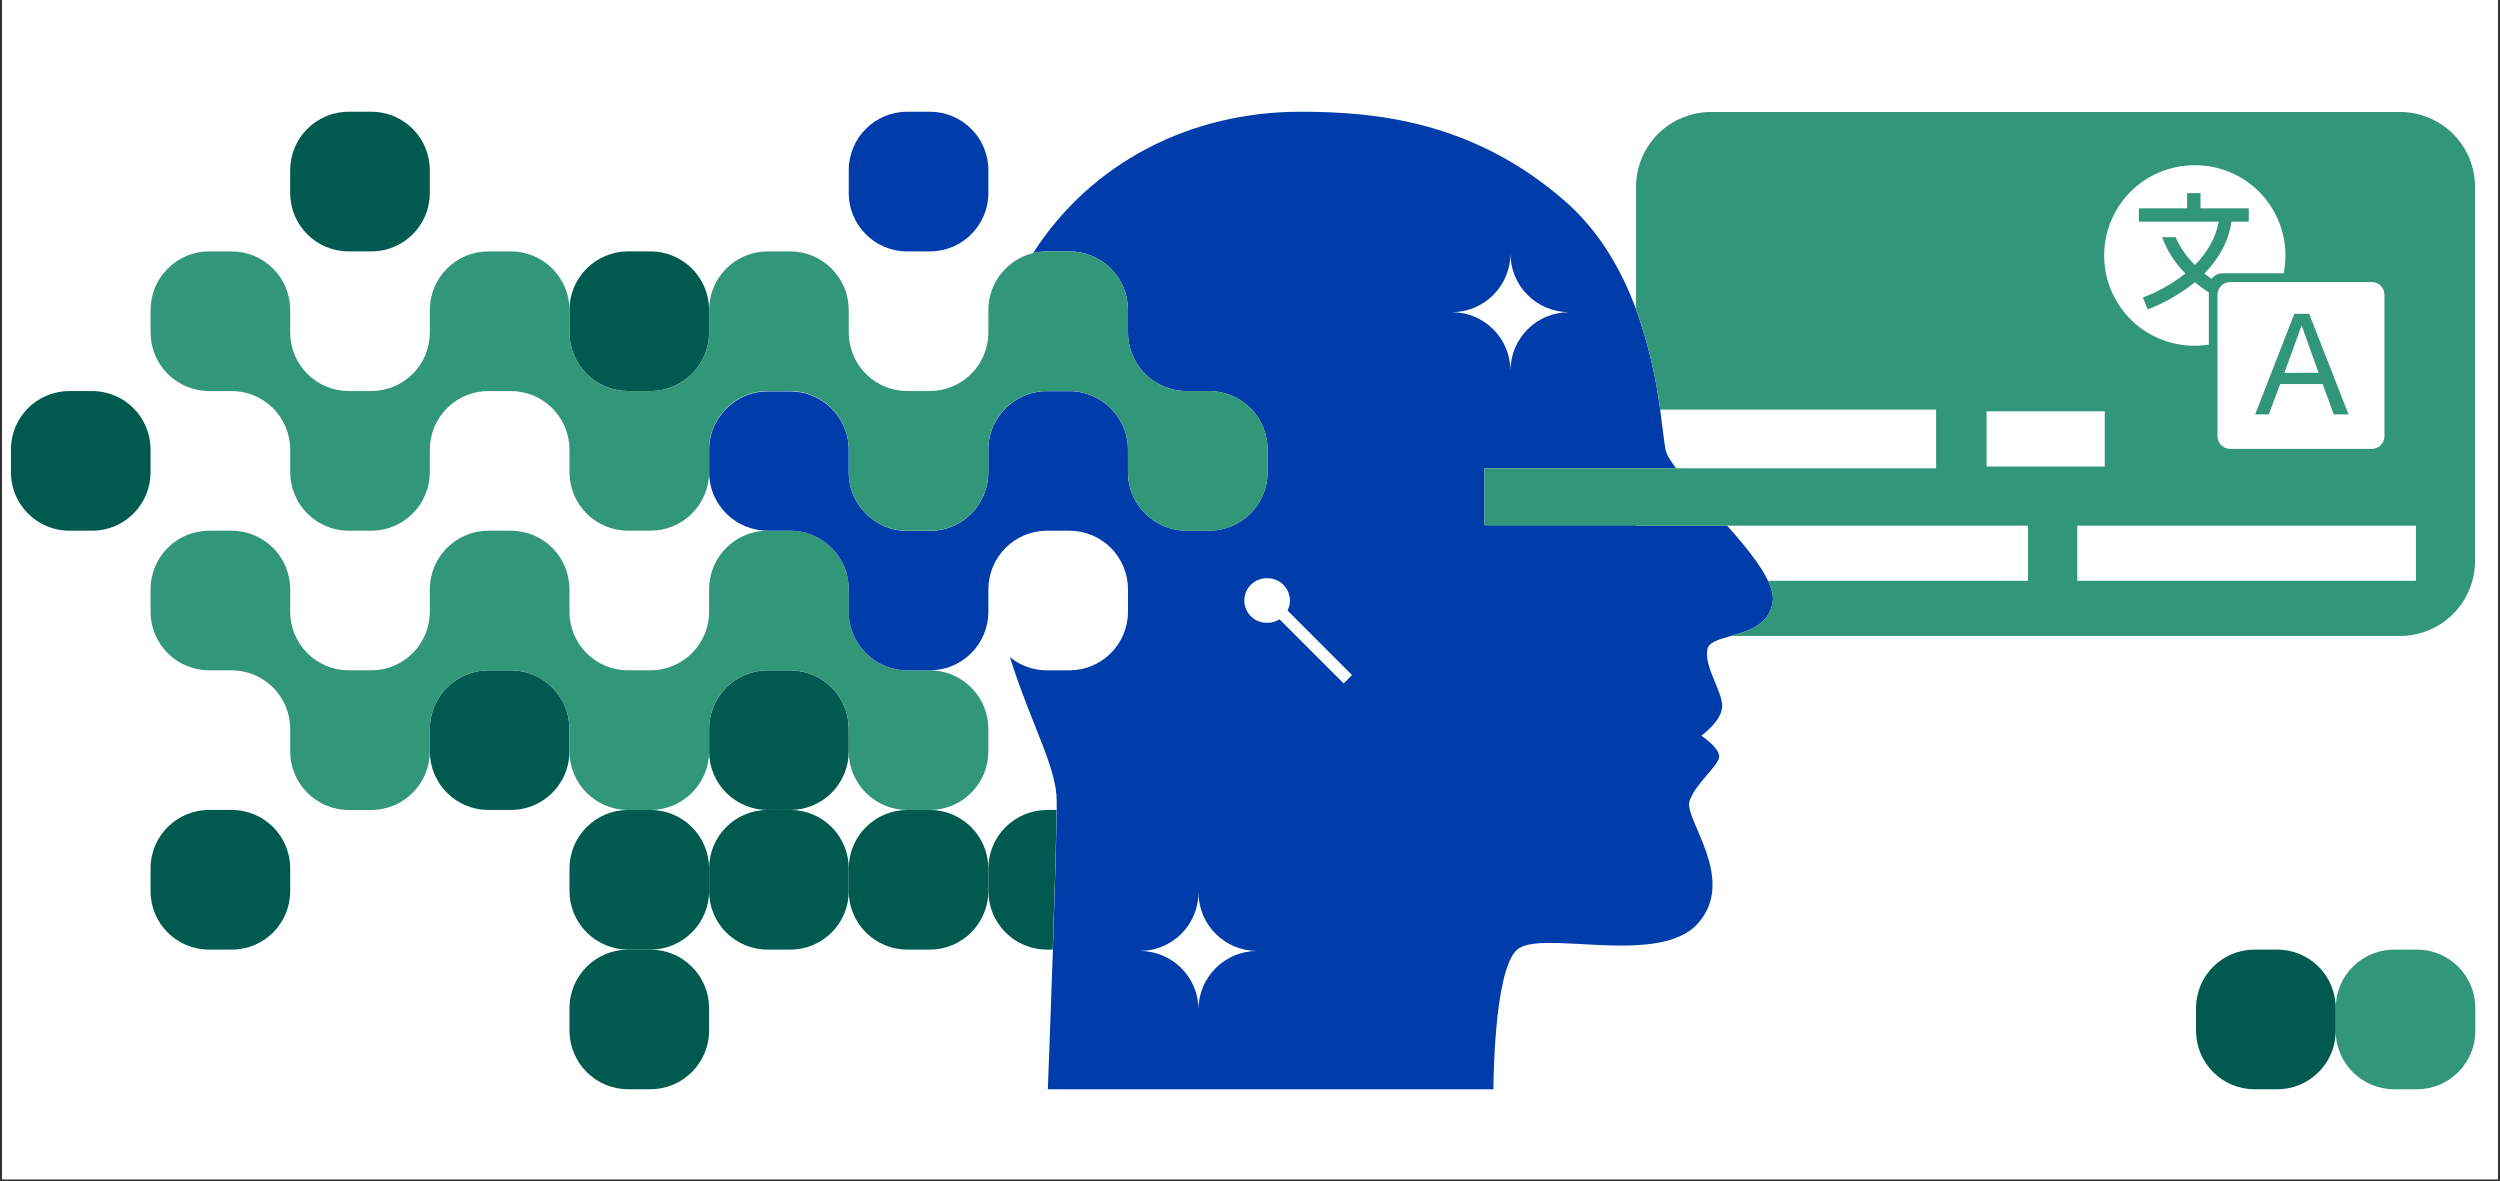 <?xml version="1.0" encoding="UTF-8"?>
<svg xmlns="http://www.w3.org/2000/svg" xmlns:xlink="http://www.w3.org/1999/xlink" width="400" zoomAndPan="magnify" viewBox="0 0 300 141.75" height="189" preserveAspectRatio="xMidYMid meet" version="1.0">
  <rect x="0" y="0" width="300" height="141.75" fill="#333333" stroke="none"/>
  <defs>
    <clipPath id="7792f9deea">
      <path d="M 0.266 0 L 299.734 0 L 299.734 141.5 L 0.266 141.5 Z M 0.266 0 " clip-rule="nonzero"></path>
    </clipPath>
    <clipPath id="fc0371ca33">
      <path d="M 280 113 L 297.039 113 L 297.039 130.711 L 280 130.711 Z M 280 113 " clip-rule="nonzero"></path>
    </clipPath>
    <clipPath id="508eaa6db5">
      <path d="M 263 113 L 281 113 L 281 130.711 L 263 130.711 Z M 263 113 " clip-rule="nonzero"></path>
    </clipPath>
    <clipPath id="5734eb1336">
      <path d="M 1.312 46 L 19 46 L 19 64 L 1.312 64 Z M 1.312 46 " clip-rule="nonzero"></path>
    </clipPath>
    <clipPath id="61259d3b83">
      <path d="M 68 113 L 86 113 L 86 130.711 L 68 130.711 Z M 68 113 " clip-rule="nonzero"></path>
    </clipPath>
    <clipPath id="463ee16cd7">
      <path d="M 101 13.41 L 119 13.41 L 119 31 L 101 31 Z M 101 13.41 " clip-rule="nonzero"></path>
    </clipPath>
    <clipPath id="fee7072db3">
      <path d="M 34 13.41 L 52 13.41 L 52 31 L 34 31 Z M 34 13.41 " clip-rule="nonzero"></path>
    </clipPath>
    <clipPath id="32d8b560f2">
      <path d="M 85 13.41 L 213 13.41 L 213 130.711 L 85 130.711 Z M 85 13.41 " clip-rule="nonzero"></path>
    </clipPath>
    <clipPath id="bca7c334b7">
      <path d="M 178 13.41 L 297.039 13.41 L 297.039 77 L 178 77 Z M 178 13.41 " clip-rule="nonzero"></path>
    </clipPath>
  </defs>
  <g clip-path="url(#7792f9deea)">
    <path fill="#ffffff" d="M 0.266 0 L 299.734 0 L 299.734 148.238 L 0.266 148.238 Z M 0.266 0 " fill-opacity="1" fill-rule="nonzero"></path>
    <path fill="#ffffff" d="M 0.266 0 L 299.734 0 L 299.734 141.5 L 0.266 141.5 Z M 0.266 0 " fill-opacity="1" fill-rule="nonzero"></path>
    <path fill="#ffffff" d="M 0.266 0 L 299.734 0 L 299.734 141.5 L 0.266 141.5 Z M 0.266 0 " fill-opacity="1" fill-rule="nonzero"></path>
  </g>
  <path fill="#329678" d="M 275.32 37.656 L 270.621 49.727 L 272.258 49.727 L 273.613 46.09 L 278.727 46.09 L 280.043 49.727 L 281.824 49.727 L 277.102 37.656 Z M 274.121 44.746 L 276.18 39.098 L 276.215 39.098 L 278.227 44.734 Z M 274.121 44.746 " fill-opacity="1" fill-rule="nonzero"></path>
  <g clip-path="url(#fc0371ca33)">
    <path fill="#329678" d="M 290.031 113.953 L 287.293 113.953 C 283.422 113.953 280.285 117.094 280.285 120.965 L 280.285 123.703 C 280.285 127.574 283.422 130.711 287.293 130.711 L 290.031 130.711 C 293.902 130.711 297.039 127.574 297.039 123.703 L 297.039 120.965 C 297.039 117.094 293.902 113.953 290.031 113.953 Z M 290.031 113.953 " fill-opacity="1" fill-rule="nonzero"></path>
  </g>
  <g clip-path="url(#508eaa6db5)">
    <path fill="#005a50" d="M 273.277 113.953 L 270.539 113.953 C 266.668 113.953 263.527 117.094 263.527 120.965 L 263.527 123.703 C 263.527 127.574 266.668 130.711 270.539 130.711 L 273.277 130.711 C 277.148 130.711 280.285 127.574 280.285 123.703 L 280.285 120.965 C 280.285 117.094 277.148 113.953 273.277 113.953 Z M 273.277 113.953 " fill-opacity="1" fill-rule="nonzero"></path>
  </g>
  <path fill="#005a50" d="M 61.328 80.441 L 58.59 80.441 C 56.73 80.445 54.953 81.188 53.641 82.5 C 52.324 83.812 51.586 85.594 51.578 87.449 L 51.578 90.188 C 51.586 92.047 52.324 93.824 53.641 95.137 C 54.953 96.453 56.73 97.191 58.59 97.195 L 61.328 97.195 C 63.184 97.191 64.965 96.453 66.277 95.137 C 67.59 93.824 68.332 92.047 68.336 90.188 L 68.336 87.449 C 68.332 85.594 67.59 83.812 66.277 82.5 C 64.965 81.188 63.184 80.445 61.328 80.441 Z M 61.328 80.441 " fill-opacity="1" fill-rule="nonzero"></path>
  <path fill="#005a50" d="M 101.848 90.188 L 101.848 87.449 C 101.844 85.594 101.102 83.812 99.789 82.5 C 98.477 81.188 96.695 80.445 94.84 80.441 L 92.102 80.441 C 90.242 80.445 88.465 81.188 87.152 82.5 C 85.836 83.812 85.098 85.594 85.094 87.449 L 85.094 90.188 C 85.098 92.047 85.836 93.824 87.152 95.137 C 88.465 96.453 90.242 97.191 92.102 97.195 L 94.84 97.195 C 96.695 97.191 98.477 96.453 99.789 95.137 C 101.102 93.824 101.844 92.047 101.848 90.188 Z M 101.848 90.188 " fill-opacity="1" fill-rule="nonzero"></path>
  <path fill="#005a50" d="M 94.84 97.195 L 92.102 97.195 C 88.23 97.195 85.094 100.336 85.094 104.207 L 85.094 106.945 C 85.094 110.816 88.23 113.953 92.102 113.953 L 94.84 113.953 C 98.711 113.953 101.848 110.816 101.848 106.945 L 101.848 104.207 C 101.848 100.336 98.711 97.195 94.84 97.195 Z M 94.84 97.195 " fill-opacity="1" fill-rule="nonzero"></path>
  <path fill="#005a50" d="M 111.594 97.195 L 108.855 97.195 C 107 97.203 105.219 97.941 103.906 99.258 C 102.594 100.57 101.855 102.348 101.848 104.207 L 101.848 106.945 C 101.855 108.801 102.594 110.582 103.906 111.895 C 105.219 113.207 107 113.949 108.855 113.953 L 111.594 113.953 C 113.453 113.949 115.23 113.207 116.543 111.895 C 117.859 110.582 118.598 108.801 118.605 106.945 L 118.605 104.207 C 118.598 102.348 117.859 100.57 116.543 99.258 C 115.23 97.941 113.453 97.203 111.594 97.195 Z M 111.594 97.195 " fill-opacity="1" fill-rule="nonzero"></path>
  <path fill="#005a50" d="M 27.816 97.195 L 25.078 97.195 C 21.207 97.195 18.066 100.336 18.066 104.207 L 18.066 106.945 C 18.066 110.816 21.207 113.953 25.078 113.953 L 27.816 113.953 C 31.688 113.953 34.824 110.816 34.824 106.945 L 34.824 104.207 C 34.824 100.336 31.688 97.195 27.816 97.195 Z M 27.816 97.195 " fill-opacity="1" fill-rule="nonzero"></path>
  <g clip-path="url(#5734eb1336)">
    <path fill="#005a50" d="M 11.059 46.926 L 8.32 46.926 C 4.449 46.926 1.312 50.062 1.312 53.934 L 1.312 56.672 C 1.312 60.543 4.449 63.684 8.32 63.684 L 11.059 63.684 C 14.93 63.684 18.066 60.543 18.066 56.672 L 18.066 53.934 C 18.066 50.062 14.93 46.926 11.059 46.926 Z M 11.059 46.926 " fill-opacity="1" fill-rule="nonzero"></path>
  </g>
  <path fill="#005a50" d="M 78.082 97.195 L 75.344 97.195 C 73.488 97.203 71.707 97.941 70.395 99.258 C 69.082 100.57 68.34 102.348 68.336 104.207 L 68.336 106.945 C 68.348 108.801 69.09 110.578 70.402 111.891 C 71.715 113.199 73.488 113.941 75.344 113.953 L 78.082 113.953 C 79.938 113.941 81.715 113.199 83.027 111.891 C 84.34 110.578 85.082 108.801 85.094 106.945 L 85.094 104.207 C 85.086 102.348 84.348 100.57 83.031 99.258 C 81.719 97.941 79.941 97.203 78.082 97.195 Z M 78.082 97.195 " fill-opacity="1" fill-rule="nonzero"></path>
  <g clip-path="url(#61259d3b83)">
    <path fill="#005a50" d="M 78.082 113.953 L 75.344 113.953 C 73.488 113.961 71.707 114.699 70.395 116.016 C 69.082 117.328 68.34 119.105 68.336 120.965 L 68.336 123.703 C 68.348 125.559 69.09 127.336 70.402 128.648 C 71.715 129.961 73.488 130.699 75.344 130.711 L 78.082 130.711 C 79.938 130.699 81.715 129.961 83.027 128.648 C 84.34 127.336 85.082 125.559 85.094 123.703 L 85.094 120.965 C 85.086 119.105 84.348 117.328 83.031 116.016 C 81.719 114.699 79.941 113.961 78.082 113.953 Z M 78.082 113.953 " fill-opacity="1" fill-rule="nonzero"></path>
  </g>
  <g clip-path="url(#463ee16cd7)">
    <path fill="#003caa" d="M 111.594 13.41 L 108.855 13.41 C 104.984 13.41 101.848 16.551 101.848 20.422 L 101.848 23.16 C 101.848 27.031 104.984 30.168 108.855 30.168 L 111.594 30.168 C 115.465 30.168 118.605 27.031 118.605 23.16 L 118.605 20.422 C 118.605 16.551 115.465 13.41 111.594 13.41 Z M 111.594 13.41 " fill-opacity="1" fill-rule="nonzero"></path>
  </g>
  <path fill="#005a50" d="M 75.344 46.926 L 78.082 46.926 C 79.941 46.918 81.719 46.18 83.031 44.867 C 84.348 43.555 85.086 41.773 85.094 39.914 L 85.094 37.176 C 85.086 35.32 84.348 33.539 83.031 32.227 C 81.719 30.914 79.941 30.172 78.082 30.168 L 75.344 30.168 C 73.488 30.172 71.707 30.914 70.395 32.227 C 69.082 33.539 68.34 35.32 68.336 37.176 L 68.336 39.914 C 68.34 41.773 69.082 43.555 70.395 44.867 C 71.707 46.18 73.488 46.918 75.344 46.926 Z M 75.344 46.926 " fill-opacity="1" fill-rule="nonzero"></path>
  <g clip-path="url(#fee7072db3)">
    <path fill="#005a50" d="M 44.57 13.41 L 41.832 13.41 C 37.961 13.41 34.824 16.551 34.824 20.422 L 34.824 23.16 C 34.824 27.031 37.961 30.168 41.832 30.168 L 44.57 30.168 C 48.441 30.168 51.578 27.031 51.578 23.16 L 51.578 20.422 C 51.578 16.551 48.441 13.41 44.57 13.41 Z M 44.57 13.41 " fill-opacity="1" fill-rule="nonzero"></path>
  </g>
  <path fill="#005a50" d="M 125.613 97.195 C 123.754 97.203 121.977 97.941 120.664 99.258 C 119.348 100.57 118.609 102.348 118.605 104.207 L 118.605 106.945 C 118.609 108.801 119.348 110.582 120.664 111.895 C 121.977 113.207 123.754 113.949 125.613 113.953 L 126.324 113.953 C 126.543 107.504 126.746 100.824 126.781 97.195 Z M 125.613 97.195 " fill-opacity="1" fill-rule="nonzero"></path>
  <path fill="#329678" d="M 85.094 90.188 L 85.094 87.449 C 85.098 85.594 85.836 83.812 87.152 82.5 C 88.465 81.188 90.242 80.445 92.102 80.441 L 94.84 80.441 C 96.695 80.445 98.477 81.188 99.789 82.5 C 101.102 83.812 101.844 85.594 101.848 87.449 L 101.848 90.188 C 101.855 92.047 102.594 93.824 103.906 95.137 C 105.219 96.453 107 97.191 108.855 97.199 L 111.594 97.199 C 113.453 97.191 115.23 96.453 116.543 95.137 C 117.859 93.824 118.598 92.047 118.605 90.188 L 118.605 87.449 C 118.598 85.594 117.859 83.812 116.543 82.5 C 115.23 81.188 113.453 80.445 111.594 80.441 L 108.855 80.441 C 108.152 80.441 107.449 80.332 106.777 80.121 C 105.91 79.852 105.105 79.414 104.402 78.836 C 104.234 78.688 104.066 78.539 103.91 78.379 C 103.59 78.062 103.301 77.715 103.051 77.344 C 102.922 77.156 102.805 76.965 102.691 76.766 C 102.137 75.742 101.844 74.594 101.844 73.43 L 101.844 70.691 C 101.844 70.453 101.832 70.215 101.809 69.98 C 101.68 68.734 101.219 67.551 100.469 66.551 C 100.262 66.266 100.031 65.996 99.785 65.742 C 99.402 65.363 98.98 65.031 98.523 64.746 C 98.312 64.617 98.094 64.496 97.871 64.391 C 97.562 64.234 97.242 64.105 96.914 64 C 96.242 63.789 95.539 63.684 94.836 63.684 L 92.098 63.684 C 90.242 63.688 88.461 64.43 87.148 65.742 C 85.836 67.055 85.098 68.836 85.094 70.691 L 85.094 73.43 C 85.086 75.289 84.348 77.066 83.031 78.383 C 81.719 79.695 79.941 80.434 78.082 80.441 L 75.344 80.441 C 73.488 80.434 71.707 79.695 70.395 78.383 C 69.082 77.066 68.34 75.289 68.336 73.43 L 68.336 70.691 C 68.332 68.836 67.59 67.055 66.277 65.742 C 64.965 64.43 63.184 63.688 61.328 63.684 L 58.59 63.684 C 56.73 63.688 54.953 64.43 53.641 65.742 C 52.324 67.055 51.586 68.836 51.578 70.691 L 51.578 73.43 C 51.574 75.289 50.836 77.066 49.52 78.383 C 48.207 79.695 46.43 80.434 44.57 80.441 L 41.832 80.441 C 39.977 80.434 38.195 79.695 36.883 78.383 C 35.57 77.066 34.828 75.289 34.824 73.43 L 34.824 70.691 C 34.82 68.836 34.078 67.055 32.766 65.742 C 31.453 64.43 29.672 63.688 27.816 63.684 L 25.078 63.684 C 23.219 63.688 21.441 64.43 20.129 65.742 C 18.812 67.055 18.074 68.836 18.066 70.691 L 18.066 73.43 C 18.074 75.289 18.812 77.066 20.129 78.383 C 21.441 79.695 23.219 80.434 25.078 80.441 L 27.816 80.441 C 29.672 80.445 31.453 81.188 32.766 82.5 C 34.078 83.812 34.82 85.594 34.824 87.449 L 34.824 90.188 C 34.828 92.047 35.57 93.824 36.883 95.137 C 38.195 96.453 39.977 97.191 41.832 97.199 L 44.57 97.199 C 46.43 97.191 48.207 96.453 49.52 95.137 C 50.836 93.824 51.574 92.047 51.578 90.188 L 51.578 87.449 C 51.586 85.594 52.324 83.812 53.641 82.5 C 54.953 81.188 56.73 80.445 58.59 80.441 L 61.328 80.441 C 63.184 80.445 64.965 81.188 66.277 82.5 C 67.59 83.812 68.332 85.594 68.336 87.449 L 68.336 90.188 C 68.34 92.047 69.082 93.824 70.395 95.137 C 71.707 96.453 73.488 97.191 75.344 97.199 L 78.082 97.199 C 79.941 97.191 81.719 96.453 83.031 95.137 C 84.348 93.824 85.086 92.047 85.094 90.188 Z M 85.094 90.188 " fill-opacity="1" fill-rule="nonzero"></path>
  <g clip-path="url(#32d8b560f2)">
    <path fill="#003caa" d="M 212.164 69.695 C 211.23 67.727 209.312 65.379 207.254 63.078 L 196.324 63.078 L 196.324 62.969 L 178.141 62.969 L 178.141 56.195 L 201.141 56.195 C 200.469 55.324 200.008 54.59 199.887 54.055 C 199.707 53.23 199.531 51.469 199.219 49.152 C 198.684 45.043 197.715 41.004 196.324 37.098 C 194.605 32.465 191.957 27.75 187.766 24.105 C 176.715 14.48 164.949 13.41 156.035 13.41 C 142.934 13.41 130.977 19.43 123.973 30.371 C 124.508 30.238 125.062 30.172 125.613 30.168 L 128.352 30.168 C 130.207 30.172 131.988 30.914 133.301 32.227 C 134.613 33.539 135.355 35.32 135.359 37.176 L 135.359 39.914 C 135.363 41.773 136.105 43.555 137.418 44.867 C 138.73 46.18 140.512 46.918 142.367 46.926 L 145.105 46.926 C 146.965 46.93 148.742 47.672 150.059 48.984 C 151.371 50.297 152.109 52.078 152.117 53.934 L 152.117 56.672 C 152.109 58.531 151.371 60.309 150.059 61.625 C 148.742 62.938 146.965 63.676 145.105 63.684 L 142.367 63.684 C 141.664 63.684 140.965 63.578 140.293 63.367 C 139.426 63.094 138.621 62.656 137.918 62.078 C 137.746 61.934 137.582 61.781 137.422 61.621 C 137.102 61.305 136.812 60.957 136.562 60.586 C 136.434 60.398 136.312 60.207 136.203 60.008 C 135.645 58.984 135.352 57.84 135.352 56.672 L 135.352 53.934 C 135.352 53.695 135.344 53.457 135.316 53.223 C 135.27 52.758 135.18 52.301 135.039 51.855 C 134.684 50.785 134.09 49.809 133.297 49.004 C 132.914 48.625 132.488 48.289 132.031 48.004 C 131.82 47.875 131.605 47.758 131.379 47.648 C 131.074 47.496 130.75 47.367 130.422 47.262 C 129.75 47.051 129.047 46.941 128.344 46.941 L 125.605 46.941 C 124.551 46.941 123.512 47.184 122.566 47.656 C 121.535 48.148 120.645 48.891 119.973 49.816 C 119.223 50.816 118.758 52.004 118.637 53.246 C 118.609 53.484 118.598 53.723 118.598 53.961 L 118.598 56.699 C 118.598 57.883 118.293 59.051 117.715 60.086 C 117.535 60.41 117.324 60.723 117.094 61.016 C 117.047 61.074 117 61.137 116.949 61.195 C 116.297 61.977 115.477 62.609 114.555 63.043 C 113.629 63.477 112.621 63.703 111.602 63.707 L 108.863 63.707 C 108.16 63.707 107.461 63.602 106.789 63.391 C 105.922 63.117 105.117 62.68 104.414 62.102 C 104.238 61.957 104.074 61.809 103.914 61.648 C 103.598 61.328 103.309 60.98 103.055 60.609 C 102.93 60.422 102.809 60.23 102.699 60.031 C 102.141 59.008 101.848 57.863 101.848 56.699 L 101.848 53.961 C 101.848 53.723 101.836 53.484 101.812 53.246 C 101.766 52.785 101.672 52.324 101.535 51.883 C 101.18 50.809 100.582 49.832 99.789 49.027 C 99.406 48.652 98.984 48.316 98.523 48.031 C 98.316 47.902 98.098 47.781 97.875 47.676 C 97.566 47.52 97.246 47.391 96.918 47.285 C 96.246 47.074 95.543 46.969 94.84 46.969 L 92.102 46.969 C 91.047 46.965 90.008 47.211 89.062 47.68 C 88.031 48.172 87.141 48.914 86.469 49.844 C 85.719 50.84 85.254 52.027 85.133 53.273 C 85.105 53.508 85.094 53.746 85.094 53.984 L 85.094 56.723 C 85.109 58.57 85.855 60.34 87.168 61.641 C 88.48 62.945 90.254 63.676 92.102 63.684 L 94.84 63.684 C 95.543 63.684 96.246 63.789 96.918 64 C 97.246 64.105 97.566 64.234 97.875 64.391 C 98.098 64.496 98.316 64.613 98.523 64.746 C 98.984 65.031 99.406 65.363 99.789 65.742 C 100.586 66.555 101.184 67.535 101.535 68.613 C 101.672 69.059 101.766 69.516 101.812 69.98 C 101.836 70.215 101.848 70.453 101.848 70.691 L 101.848 73.43 C 101.848 74.594 102.141 75.742 102.699 76.766 C 102.809 76.961 102.93 77.156 103.055 77.34 C 103.309 77.715 103.598 78.062 103.914 78.379 C 104.074 78.539 104.238 78.688 104.414 78.836 C 105.117 79.414 105.922 79.852 106.789 80.121 C 107.461 80.332 108.16 80.441 108.863 80.441 L 111.602 80.441 C 113.457 80.434 115.234 79.691 116.547 78.379 C 117.859 77.066 118.598 75.285 118.605 73.43 L 118.605 70.691 C 118.613 68.836 119.355 67.059 120.668 65.746 C 121.98 64.434 123.758 63.691 125.613 63.684 L 128.352 63.684 C 130.207 63.688 131.988 64.43 133.301 65.742 C 134.613 67.055 135.355 68.836 135.359 70.691 L 135.359 73.43 C 135.355 75.289 134.613 77.066 133.301 78.379 C 131.988 79.695 130.207 80.434 128.352 80.441 L 125.613 80.441 C 123.996 80.438 122.434 79.879 121.184 78.852 C 123.781 87.055 126.805 92.047 126.805 96.129 C 126.805 96.445 126.805 96.805 126.805 97.195 C 126.766 100.824 126.566 107.504 126.348 113.953 C 126.059 122.539 125.738 130.711 125.738 130.711 L 179.211 130.711 C 179.211 130.711 179.211 116.449 182.062 113.953 C 184.914 111.457 199.176 116.094 203.809 110.746 C 208.445 105.398 202.027 98.266 202.742 96.129 C 203.453 93.988 206.305 91.848 206.305 90.781 C 206.305 89.711 204.164 88.285 204.164 88.285 C 204.164 88.285 206.664 86.5 206.664 84.719 C 206.664 82.938 204.523 80.082 204.879 77.945 C 205.027 77.062 206.262 76.727 207.73 76.312 C 209.805 75.719 212.324 74.969 212.723 72.238 C 212.836 71.527 212.617 70.648 212.164 69.695 Z M 143.82 121.125 C 143.812 119.266 143.074 117.488 141.762 116.176 C 140.449 114.859 138.668 114.121 136.812 114.113 C 138.668 114.109 140.449 113.367 141.762 112.055 C 143.074 110.742 143.812 108.961 143.82 107.105 C 143.824 108.961 144.566 110.742 145.879 112.055 C 147.191 113.367 148.973 114.109 150.828 114.113 C 148.973 114.121 147.191 114.859 145.879 116.176 C 144.566 117.488 143.824 119.266 143.82 121.125 Z M 161.238 82.012 L 153.543 74.316 C 153.117 74.59 152.621 74.734 152.117 74.734 L 151.992 74.734 C 151.281 74.734 150.602 74.453 150.102 73.953 C 149.598 73.449 149.316 72.77 149.316 72.062 C 149.316 71.352 149.598 70.672 150.102 70.172 C 150.602 69.668 151.281 69.387 151.992 69.387 L 152.117 69.387 C 152.574 69.387 153.02 69.504 153.418 69.727 C 153.816 69.949 154.152 70.27 154.391 70.66 C 154.633 71.047 154.766 71.488 154.789 71.945 C 154.809 72.402 154.711 72.855 154.504 73.262 L 162.246 81.008 Z M 181.254 30.449 C 181.258 32.309 182 34.086 183.312 35.398 C 184.625 36.715 186.406 37.453 188.262 37.461 C 186.406 37.465 184.625 38.207 183.312 39.52 C 182 40.832 181.258 42.613 181.254 44.469 C 181.246 42.613 180.508 40.832 179.195 39.52 C 177.879 38.207 176.102 37.465 174.242 37.461 C 176.102 37.453 177.879 36.715 179.195 35.398 C 180.508 34.086 181.246 32.309 181.254 30.449 Z M 181.254 30.449 " fill-opacity="1" fill-rule="nonzero"></path>
  </g>
  <path fill="#329678" d="M 145.105 46.926 L 142.367 46.926 C 140.512 46.918 138.73 46.18 137.418 44.867 C 136.105 43.555 135.363 41.773 135.359 39.914 L 135.359 37.176 C 135.355 35.32 134.613 33.539 133.301 32.227 C 131.988 30.914 130.207 30.172 128.352 30.168 L 125.613 30.168 C 125.059 30.172 124.508 30.238 123.973 30.371 C 122.445 30.742 121.09 31.617 120.117 32.848 C 119.145 34.082 118.609 35.605 118.605 37.176 L 118.605 39.914 C 118.598 41.773 117.859 43.555 116.543 44.867 C 115.23 46.18 113.453 46.918 111.594 46.926 L 108.855 46.926 C 107 46.918 105.219 46.18 103.906 44.867 C 102.594 43.555 101.855 41.773 101.848 39.914 L 101.848 37.176 C 101.844 35.32 101.102 33.539 99.789 32.227 C 98.477 30.914 96.695 30.172 94.84 30.168 L 92.102 30.168 C 90.242 30.172 88.465 30.914 87.152 32.227 C 85.836 33.539 85.098 35.32 85.094 37.176 L 85.094 39.914 C 85.086 41.773 84.348 43.555 83.031 44.867 C 81.719 46.18 79.941 46.918 78.082 46.926 L 75.344 46.926 C 73.488 46.918 71.707 46.18 70.395 44.867 C 69.082 43.555 68.34 41.773 68.336 39.914 L 68.336 37.176 C 68.332 35.32 67.59 33.539 66.277 32.227 C 64.965 30.914 63.184 30.172 61.328 30.168 L 58.59 30.168 C 56.73 30.172 54.953 30.914 53.641 32.227 C 52.324 33.539 51.586 35.32 51.578 37.176 L 51.578 39.914 C 51.574 41.773 50.836 43.555 49.52 44.867 C 48.207 46.18 46.43 46.918 44.57 46.926 L 41.832 46.926 C 39.977 46.918 38.195 46.18 36.883 44.867 C 35.57 43.555 34.828 41.773 34.824 39.914 L 34.824 37.176 C 34.82 35.32 34.078 33.539 32.766 32.227 C 31.453 30.914 29.672 30.172 27.816 30.168 L 25.078 30.168 C 23.219 30.172 21.441 30.914 20.129 32.227 C 18.812 33.539 18.074 35.32 18.066 37.176 L 18.066 39.914 C 18.074 41.773 18.812 43.555 20.129 44.867 C 21.441 46.18 23.219 46.918 25.078 46.926 L 27.816 46.926 C 29.672 46.93 31.453 47.672 32.766 48.984 C 34.078 50.297 34.82 52.078 34.824 53.934 L 34.824 56.672 C 34.828 58.531 35.57 60.309 36.883 61.625 C 38.195 62.938 39.977 63.676 41.832 63.684 L 44.57 63.684 C 46.43 63.676 48.207 62.938 49.52 61.625 C 50.836 60.309 51.574 58.531 51.578 56.672 L 51.578 53.934 C 51.586 52.078 52.324 50.297 53.641 48.984 C 54.953 47.672 56.73 46.93 58.59 46.926 L 61.328 46.926 C 63.184 46.93 64.965 47.672 66.277 48.984 C 67.59 50.297 68.332 52.078 68.336 53.934 L 68.336 56.672 C 68.34 58.531 69.082 60.309 70.395 61.625 C 71.707 62.938 73.488 63.676 75.344 63.684 L 78.082 63.684 C 79.941 63.676 81.719 62.938 83.031 61.625 C 84.348 60.309 85.086 58.531 85.094 56.672 L 85.094 53.934 C 85.09 53.695 85.102 53.457 85.129 53.223 C 85.254 51.977 85.719 50.793 86.469 49.793 C 86.676 49.508 86.906 49.238 87.152 48.984 C 87.535 48.605 87.957 48.273 88.414 47.988 C 88.625 47.859 88.844 47.738 89.062 47.633 C 89.375 47.477 89.695 47.348 90.023 47.242 C 90.695 47.031 91.395 46.926 92.102 46.926 L 94.84 46.926 C 95.543 46.926 96.246 47.031 96.918 47.242 C 97.246 47.352 97.566 47.484 97.875 47.637 C 98.098 47.746 98.316 47.867 98.523 47.996 C 98.98 48.277 99.406 48.613 99.789 48.992 C 100.035 49.246 100.266 49.516 100.473 49.801 C 101.223 50.801 101.684 51.984 101.812 53.23 C 101.836 53.465 101.848 53.703 101.848 53.941 L 101.848 56.68 C 101.848 57.844 102.137 58.992 102.695 60.016 C 102.809 60.215 102.926 60.406 103.055 60.59 C 103.305 60.965 103.594 61.312 103.914 61.629 C 104.07 61.789 104.238 61.938 104.406 62.086 C 105.109 62.664 105.914 63.102 106.781 63.371 C 107.453 63.582 108.156 63.691 108.859 63.691 L 111.598 63.691 C 112.621 63.688 113.629 63.461 114.551 63.027 C 115.473 62.59 116.293 61.961 116.945 61.176 C 116.996 61.117 117.043 61.055 117.09 60.996 C 117.32 60.703 117.531 60.395 117.711 60.066 C 118.289 59.031 118.594 57.867 118.594 56.68 L 118.594 53.941 C 118.594 53.703 118.605 53.465 118.629 53.23 C 118.754 51.984 119.219 50.801 119.969 49.801 C 120.176 49.516 120.406 49.246 120.652 48.992 C 121.035 48.613 121.457 48.277 121.918 47.996 C 122.125 47.867 122.344 47.746 122.562 47.637 C 122.875 47.484 123.195 47.355 123.523 47.25 C 124.195 47.039 124.898 46.934 125.602 46.934 L 128.34 46.934 C 129.047 46.934 129.746 47.039 130.418 47.25 C 130.75 47.355 131.074 47.484 131.391 47.637 C 131.609 47.746 131.828 47.867 132.035 47.996 C 132.496 48.277 132.918 48.613 133.301 48.992 C 133.547 49.246 133.777 49.516 133.984 49.801 C 134.734 50.801 135.199 51.984 135.324 53.23 C 135.348 53.465 135.359 53.703 135.359 53.941 L 135.359 56.68 C 135.359 57.844 135.648 58.992 136.207 60.016 C 136.32 60.215 136.438 60.406 136.566 60.59 C 136.816 60.965 137.105 61.312 137.422 61.629 C 137.582 61.789 137.75 61.938 137.918 62.086 C 138.621 62.664 139.43 63.102 140.293 63.371 C 140.965 63.582 141.668 63.691 142.371 63.691 L 145.109 63.691 C 146.969 63.684 148.746 62.941 150.059 61.625 C 151.375 60.312 152.113 58.531 152.117 56.672 L 152.117 53.934 C 152.109 52.078 151.371 50.297 150.059 48.984 C 148.742 47.672 146.965 46.93 145.105 46.926 Z M 145.105 46.926 " fill-opacity="1" fill-rule="nonzero"></path>
  <g clip-path="url(#bca7c334b7)">
    <path fill="#329678" d="M 288.008 13.438 L 205.316 13.438 C 202.934 13.438 200.645 14.387 198.957 16.074 C 197.27 17.762 196.324 20.047 196.324 22.434 L 196.324 37.098 C 197.719 41.004 198.688 45.043 199.219 49.152 L 232.332 49.152 L 232.332 56.195 L 178.141 56.195 L 178.141 63.078 L 243.355 63.078 L 243.355 69.695 L 212.16 69.695 C 212.613 70.648 212.832 71.516 212.723 72.238 C 212.301 74.969 209.785 75.719 207.711 76.312 L 288.008 76.312 C 290.395 76.312 292.684 75.363 294.371 73.676 C 296.055 71.988 297.004 69.699 297.004 67.312 L 297.004 22.434 C 297.004 21.254 296.773 20.082 296.32 18.992 C 295.867 17.898 295.203 16.906 294.371 16.07 C 293.535 15.234 292.543 14.574 291.449 14.121 C 290.359 13.668 289.188 13.438 288.008 13.438 Z M 286.133 35.367 L 286.133 52.348 C 286.133 52.75 285.973 53.137 285.688 53.422 C 285.402 53.707 285.016 53.867 284.613 53.867 L 267.625 53.867 C 267.223 53.867 266.836 53.707 266.551 53.422 C 266.266 53.137 266.105 52.75 266.102 52.348 L 266.102 35.367 C 266.102 34.961 266.262 34.574 266.547 34.289 C 266.832 34.004 267.223 33.844 267.625 33.844 L 284.605 33.844 C 284.805 33.844 285.004 33.883 285.191 33.957 C 285.375 34.035 285.543 34.145 285.688 34.289 C 285.828 34.43 285.941 34.598 286.02 34.781 C 286.094 34.969 286.133 35.164 286.133 35.367 Z M 263.406 19.828 C 265.012 19.824 266.598 20.18 268.047 20.863 C 269.5 21.547 270.777 22.547 271.797 23.789 C 272.812 25.027 273.543 26.48 273.934 28.035 C 274.32 29.594 274.359 31.215 274.043 32.789 L 266.734 32.789 C 266.473 32.789 266.215 32.852 265.984 32.969 C 265.75 33.086 265.547 33.258 265.395 33.465 C 265.086 33.254 264.793 33.039 264.523 32.82 C 267.02 30.289 267.629 27.781 267.773 26.598 L 269.852 26.598 L 269.852 24.996 L 264.059 24.996 L 264.059 23.176 L 262.457 23.176 L 262.457 24.996 L 256.668 24.996 L 256.668 26.602 L 266.238 26.602 C 266.074 27.617 265.484 29.68 263.387 31.801 C 262.41 30.844 261.625 29.711 261.074 28.461 L 259.453 28.461 C 260.051 30.102 261.008 31.59 262.25 32.816 C 260.707 34.027 258.992 35 257.156 35.699 L 257.719 37.125 C 259.766 36.348 261.68 35.25 263.391 33.875 C 263.922 34.312 264.48 34.719 265.059 35.094 L 265.059 41.352 C 263.578 41.59 262.066 41.52 260.613 41.145 C 259.164 40.77 257.809 40.098 256.629 39.172 C 255.453 38.242 254.48 37.082 253.773 35.758 C 253.07 34.438 252.645 32.98 252.531 31.488 C 252.418 29.992 252.613 28.492 253.109 27.078 C 253.605 25.664 254.387 24.367 255.41 23.27 C 256.434 22.176 257.672 21.305 259.047 20.711 C 260.426 20.117 261.91 19.816 263.406 19.828 Z M 238.391 55.984 L 238.391 49.363 L 252.57 49.363 L 252.57 55.984 Z M 289.914 69.695 L 249.273 69.695 L 249.273 63.078 L 289.914 63.078 Z M 289.914 69.695 " fill-opacity="1" fill-rule="nonzero"></path>
  </g>
</svg>
